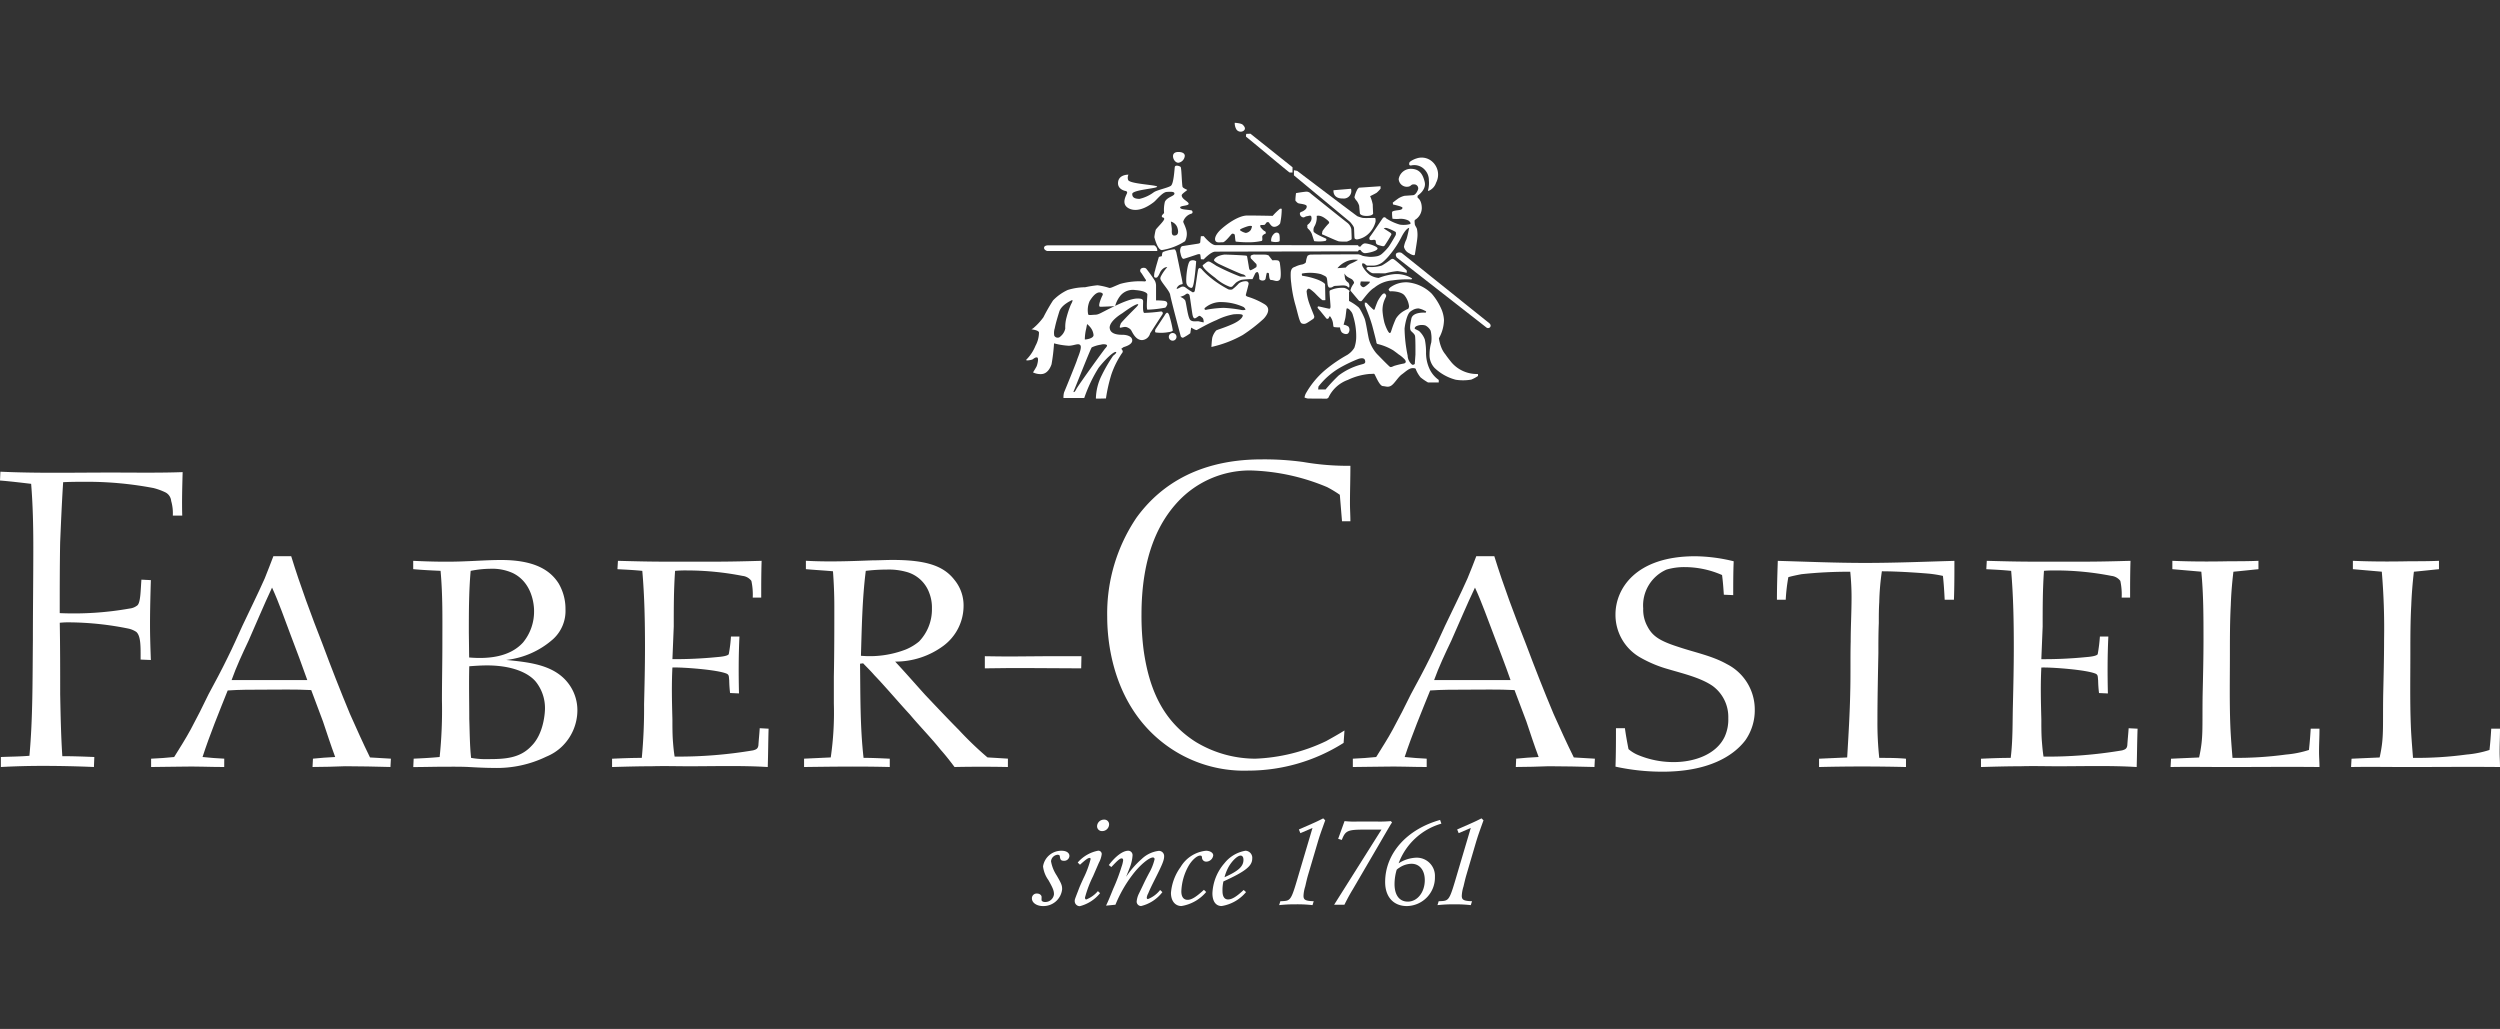 <svg xmlns="http://www.w3.org/2000/svg" xmlns:xlink="http://www.w3.org/1999/xlink" width="328" height="135" viewBox="0 0 328 135">
  <rect x="0" y="0" width="328" height="135" fill="#333333" stroke="none"/>
  <defs>
    <clipPath id="clip-path">
      <rect id="Rettangolo_1526" data-name="Rettangolo 1526" width="328" height="102.781" fill="#fff"/>
    </clipPath>
    <clipPath id="clip-LOGO_FB_HEADER">
      <rect width="328" height="135"/>
    </clipPath>
  </defs>
  <g id="LOGO_FB_HEADER" clip-path="url(#clip-LOGO_FB_HEADER)">
    <g id="Raggruppa_1851" data-name="Raggruppa 1851" transform="translate(0 16.11)">
      <g id="Raggruppa_1850" data-name="Raggruppa 1850" transform="translate(0 0)" clip-path="url(#clip-path)">
        <path id="Tracciato_9537" data-name="Tracciato 9537" d="M96.41,2.95c0-.389.3-.551.71-.551s.835.128.835.516a1,1,0,0,1-.835.9c-.413,0-.71-.482-.71-.867" transform="translate(57.489 1.43)" fill="#fff"/>
        <path id="Tracciato_9538" data-name="Tracciato 9538" d="M93.252,4.706s-1.279-.051-1.358,1.026c-.073.927.958,1.108.958,1.108s.252.018.235.236-.991,1.553.358,2.115c1.3.53,2.789-.621,3.132-.878S97.713,7,98.282,6.968c.541-.032.993-.051,1.01.2.024.369-.934.437-1.25,1.09a4.51,4.51,0,0,0-.107,1.488s-.284.257-.3.382c-.01.3.3.1.319.372s-1.02,1.22-1.121,1.453a6.613,6.613,0,0,0-.174.947c-.045-.19.361,1.665.975,1.7a7.843,7.843,0,0,0,3.052-1.168,2.063,2.063,0,0,0,.133-1.585c-.2-.642-.382-.833-.367-1.01a1.583,1.583,0,0,1,1.077-1.02c.241-.077.132-.409-.024-.436-.714-.109-1.432-.1-1.461-.369s1.135-.193,1.114-.493-.911-.586-.911-1.109c0-.2.72-.639.72-.7,0-.038-.583-.231-.619-.436-.1-.626-.123-2.46-.244-2.584s-.718-.316-.766.024-.142,2.189-.514,2.452S97.069,6.7,96.6,7a5.047,5.047,0,0,1-1.9.884c-.485-.018-.943-.1-.943-.645s3.268-.718,3.268-.958-3.628-.351-3.807-.884a.91.91,0,0,1,.04-.688m5.561,6.147s.107.642.128.964-.128.979.463.86.3-.937.243-1.1a1.246,1.246,0,0,0-.833-.722" transform="translate(54.793 2.102)" fill="#fff" fill-rule="evenodd"/>
        <path id="Tracciato_9539" data-name="Tracciato 9539" d="M86.288,10.074h13.987a.754.754,0,0,1,.388.736c-.291.021-14.464,0-14.464,0s-.4-.126-.386-.41c0-.322.476-.326.476-.326" transform="translate(51.169 6.007)" fill="#fff"/>
        <path id="Tracciato_9540" data-name="Tracciato 9540" d="M95.3,19.841c-.073-.958,1.657-1.957,1.657-1.957s1.687-1.261,2.054-1.189c.152.035-.275.449-.275.449s-1.919,1.9-1.984,2.1-.172.449-.1.524.589-.19.923-.042a.9.9,0,0,1,.246.121.831.831,0,0,1,.337.337c.15.263.579,1.245,1.408,1.221a1.175,1.175,0,0,0,1.049-.911c.042-.042.208-.306.426-.647.479-.745,1.207-1.863,1.207-1.863a.237.237,0,0,0-.2-.338,20.752,20.752,0,0,1-2.233.193c-.222-.172-.112-1.336-.129-1.558s-.19-.3-.5-.322c-.238-.006-.876-.128-2.945.851-.078.035-.152.072-.225.107a.093.093,0,0,0-.01.035h-.073c-1.8.864-2.015,1.1-2.5,1.124-.52.014-.888.107-.955-.048a2.929,2.929,0,0,1,.195-1.746c.3-.461.9-1.379,1.579-1.074.278.128.073.385.073.385s-.683,1.44-.26,1.44c.361,0,1.571-.062,1.872-.08a.461.461,0,0,0,.083-.035,3.858,3.858,0,0,1,.645-1.29,2.124,2.124,0,0,1,1.986-.789c1.29.1,1.584.434,1.592.567s-.168,1.976.021,2.008a14.817,14.817,0,0,0,2.339-.267.9.9,0,0,0,.263-.487c-.024-.156-.024-.335-.4-.4a8.744,8.744,0,0,0-1.082-.064V14.329a1.493,1.493,0,0,0-.15-.7,18.622,18.622,0,0,0-1.159-1.62.615.615,0,0,0-.658.014.367.367,0,0,0-.014.52c.094.08.576.905.645.955s-.035.211-.131.211a9.633,9.633,0,0,0-3.252.329c-1.113.461-1.154.525-1.414.525a8.293,8.293,0,0,0-1.552-.351,14.491,14.491,0,0,0-1.622.26,7.885,7.885,0,0,0-2.284.358,6.38,6.38,0,0,0-1.924,1.37,24.526,24.526,0,0,0-1.264,2.211,8.033,8.033,0,0,1-1.335,1.438,1.009,1.009,0,0,1-.233.129c-.042.027,1.034.11.987.471a3.66,3.66,0,0,1-.458,1.7,5.415,5.415,0,0,1-1.145,1.765c-.342.292.616.1.745.032s.417-.351.637-.251,0,.99-.113,1.2-.447.749-.447.749a2.27,2.27,0,0,0,1.13.22c.763-.056,1.141-.819,1.3-1.288A24.128,24.128,0,0,0,88,21.832a9.39,9.39,0,0,0,1.932.316c.715-.013,1.283-.394,1.526-.056s-.37,1.644-.453,1.951-1.587,4-1.69,4.225a2.378,2.378,0,0,0-.075.737h2.722a19.118,19.118,0,0,1,1.888-3.968c.908-1.154,1.941-2.106,2.236-2.074s-.337.5-.337.5a20.515,20.515,0,0,0-1.5,2.581,7.045,7.045,0,0,0-.758,3.028c0,.03,1.32-.011,1.32-.011a20.605,20.605,0,0,1,.722-3.183,11.772,11.772,0,0,1,1.422-2.817c.163-.142-.056-.509-.139-.479s.243-.222.322-.257,1.183-.3,1.121-.926-1.009-.677-1.162-.69-1.671.11-1.786-.851c0-.006-.013-.018-.013-.018Zm-2.45,0a1.878,1.878,0,0,1,.33.868c.062.5-1.044.637-1.141.613a6.254,6.254,0,0,1,.195-1.481c.048-.3.107-.538.107-.538a2.8,2.8,0,0,1,.509.538m.1,2.519A4.493,4.493,0,0,1,94.17,22c.319-.1.709-.038.771.072s-.112.3-.249.452-3.435,4.693-3.761,5.3c-.3.6-.428.4-.346.26s2.2-5.546,2.363-5.72M89.471,19.9a1.806,1.806,0,0,1-.615,1.012.5.5,0,0,1-.825-.086,1.984,1.984,0,0,1,.065-.979c.136-.7.421-1.619.594-2.181.289-.9,1.534-1.433,1.692-1.52.105.072-.016.308-.179.616a12.444,12.444,0,0,0-.563,1.673,4.7,4.7,0,0,0-.169,1.411Z" transform="translate(50.29 7.105)" fill="#fff" fill-rule="evenodd"/>
        <path id="Tracciato_9541" data-name="Tracciato 9541" d="M96.783,15.93s-.1-.3-.251-.319-.364.385-.364.385L94.976,17.8s-.109.343.038.4a5.307,5.307,0,0,0,1.338.01c.275-.042.84-.089.913-.267a14.543,14.543,0,0,0-.482-2.019" transform="translate(56.611 9.308)" fill="#fff"/>
        <path id="Tracciato_9542" data-name="Tracciato 9542" d="M96.067,17.789a.5.5,0,1,1,1.006,0,.5.5,0,1,1-1.006,0" transform="translate(57.284 10.295)" fill="#fff"/>
        <path id="Tracciato_9543" data-name="Tracciato 9543" d="M103.2,14.536a2.3,2.3,0,0,1,.749-.389,10.3,10.3,0,0,1,1.44-.093l.351-.733a.354.354,0,0,1,.276-.193c.188,0,.271.613.257.835s.369.31.524.275.292-.065.33-.334a5.77,5.77,0,0,1,.136-.659s.214-.069.276.077c.04.147,0,.865.307.851.322-.018.745.3,1.089-.008s.038-2.233.038-2.233a.467.467,0,0,0-.156-.284c-.136-.118-.819-.059-.819-.059l-.5-.646a2.311,2.311,0,0,0-.367-.1l-1.582-.011s-.326.059-.382.16a.435.435,0,0,0,.035.382c.069.045.441.461.686.69a.514.514,0,0,1,0,.413,3.8,3.8,0,0,1-.749.417c-.115-.018-.184-.121-.222-.4s-.216-1.28-.216-1.28,0-.163-.091-.222c-.072-.067-2.854-.16-2.854-.16a2.877,2.877,0,0,0-.975.267c-.329.2-.455.382-.437.5s.52.41.591.444c.354.177,2.859,1.333,3.153,1.378s.5.329.372.311c-.109-.016-.583-.01-.667-.006a28.755,28.755,0,0,1-3.17-1.433,8.971,8.971,0,0,0-.8-.495c-.152-.053-.246-.132-.568.121-.2.166-.444.3-.4.4.072.139.208.509,1.641,1.568a5.951,5.951,0,0,0,1.866,1.154.459.459,0,0,0,.361-.006Z" transform="translate(58.939 6.456)" fill="#fff"/>
        <path id="Tracciato_9544" data-name="Tracciato 9544" d="M95.355,13.963c.179-.211.276-.586.436-.777.4-.506.795-.458.795-.441a5.591,5.591,0,0,0-.843,1.218.577.577,0,0,0-.059.3c.086.437,1.18,1.544,1.28,2.082.131.763,1.4,5.494,1.4,5.494a.372.372,0,0,0,.284.163,5.708,5.708,0,0,0,.961-.592l.112-.744s.607.389.741.321,1.505-.862,2.592-1.306a8.242,8.242,0,0,1,2.244-.755c.645-.045,1.148-.032,1.189.128s-.212.65-1.328,1.153-2.064.752-2.158.849a2.323,2.323,0,0,0-.512.955c-.073.433-.109,1.2-.109,1.2a15.075,15.075,0,0,0,4.107-1.568,20.859,20.859,0,0,0,2.706-2.093s1.331-1.251.145-1.954a9.672,9.672,0,0,0-2.161-.967s-.319-.086-.281-.255c.043-.223.393-1.4.366-1.513s-.08-.275-.385-.275a1.559,1.559,0,0,0-.892.275,5.792,5.792,0,0,1-.881.808.933.933,0,0,1-.5-.016,14.92,14.92,0,0,1-1.935-1.212c-.227-.18-.428-.334-.594-.482a8.376,8.376,0,0,1-.926-.9.46.46,0,0,0-.326-.2c-.073,0-.168.086-.206.294-.013.065-.069.389-.131.8-.115.811-.275,1.849-.3,1.936a.282.282,0,0,1-.27.148,10.639,10.639,0,0,1-.966-.648.559.559,0,0,0-.42-.091c-.177.027-.654.364-.7.271s.215-.447.455-.525.3-.048.326-.148c0-.024-.072-.42-.18-.95h-.006c-.236-1.207-.645-3.13-.645-3.13s-.086-.356-.236-.418a5.1,5.1,0,0,0-1.515.353c-.139.086-.147.541-.147.541l-.394.105S95.066,12.78,95,13.13a2.371,2.371,0,0,0-.139.836.2.2,0,0,0,.188.153.274.274,0,0,0,.3-.153Zm6,6.023s-.358-.062-.642-.139c-.2-.053-.745.117-1.079-.156-.361-.265-.551-2.332-.7-2.6a1.367,1.367,0,0,0-.642-.45s.358-.129.469-.177.326-.243.439-.254a.347.347,0,0,1,.3.188c.053.1.327,2.228.4,2.58s.153.45.278.479.482-.287.591-.322.222.069.409.225c.219.16.184.629.184.629m5.47-1.655a1.213,1.213,0,0,1-.632,0,17.113,17.113,0,0,0-2.206-.254,15.007,15.007,0,0,0-2.243.239c-.209.094-.39-.1-.2-.254a3.219,3.219,0,0,1,2.284-.741,7.186,7.186,0,0,1,2.731.631c.148.07.335.351.267.378" transform="translate(56.558 6.201)" fill="#fff" fill-rule="evenodd"/>
        <path id="Tracciato_9545" data-name="Tracciato 9545" d="M98.8,11.431a.776.776,0,0,0-.781-.049c-.4.209-.618,2.6-.482,2.983a.793.793,0,0,0,.576.556c.166.021.284.01.444-1.113s.243-2.377.243-2.377" transform="translate(58.137 6.735)" fill="#fff"/>
        <path id="Tracciato_9546" data-name="Tracciato 9546" d="M100.083,9.315l-.37.014s-.073.607-.073.725c.01.184-.156.231-.3.252-.107.018-1.928.3-1.928.3a.418.418,0,0,0-.3.132,1.1,1.1,0,0,0-.067.84c.091.482.246.749.423.714s1.6-.512,1.762-.568c.281-.089.4-.032.413.038s.073.586.073.586l.37.021s.908-.985,1.488-1.015c.573-.008,18.745-.038,18.745-.038l.133-.185h.2s.244.42.591.42c.4,0,1.651-.284,1.651-.607,0-.3-1.236-.674-1.651-.674-.316,0-.591.42-.591.42h-.2l-.133-.184-18.689-.01c-.589,0-1.544-1.18-1.544-1.18" transform="translate(57.84 5.554)" fill="#fff"/>
        <path id="Tracciato_9547" data-name="Tracciato 9547" d="M108.613,7.083a9.11,9.11,0,0,1-.206,1.9c-.169.314-.8.672-1.162.287s-.249-.412-.359-.431-.206-.054-.3.073-.185.281-.3.281-.479.014-.479.014v.251s.382.482.568.544.148.311.148.311-.453.16-.465.405.073.479-.077.57a8,8,0,0,1-1.491.177,14.729,14.729,0,0,1-1.893-.088c-.1-.056-.105-.846-.163-.926s-.265-.174-.389-.065-.873,1.1-1.172,1.079-.864.139-.985-.254.243-.991.811-1.491c.544-.493,2.161-1.767,3.406-1.767s3.319.046,3.319.046a8.583,8.583,0,0,1,.963-.934.559.559,0,0,1,.225.011m-3.9,2.289s-.125-.16-.774.073-.88.356-.781.46a1.9,1.9,0,0,0,.744.342.967.967,0,0,0,.64-.375,1.411,1.411,0,0,0,.171-.5" transform="translate(59.549 4.212)" fill="#fff" fill-rule="evenodd"/>
        <path id="Tracciato_9548" data-name="Tracciato 9548" d="M105.6,10.109c.01-.148.035-.83-.107-.958-.121-.131-.4-.236-.688.086a1.175,1.175,0,0,0-.319.94,1.941,1.941,0,0,0,.549.088c.187,0,.533-.014.565-.156" transform="translate(62.291 5.381)" fill="#fff"/>
        <path id="Tracciato_9549" data-name="Tracciato 9549" d="M109.265,8.84c.107-.032.471-.118,1.076.308.589.42.607.549.516.674a7.043,7.043,0,0,0-.843,1.02c0,.148-.125.4,0,.441.142.03,2,.9,2.179.9a6.708,6.708,0,0,0,1.041.024c.171-.059.589-.236.61-.322s-.038-1.315-.038-1.315a1.459,1.459,0,0,0-.53-.832c-.471-.354-4.779-3.814-4.779-3.814a.785.785,0,0,0-.729-.252c-.554.054-1.218.18-1.218.18s-.142,1.012-.042,1.044c.077.038.171.235.39.3s1.058.11,1.058.388-.15.417-.413.589-.473.123-.488.375a.515.515,0,0,0,.477.493c.171-.018.195-.118.449-.16s.468-.139.556,0a.786.786,0,0,1-.118.76c-.174.3-.437.346-.389.5s-.072.193.1.377a1.992,1.992,0,0,1,.5.7c.077.257.281.864.3.931a4.611,4.611,0,0,0,1.486-.029c.131-.075.163-.249.054-.308s-1.54-.653-1.612-.923a.961.961,0,0,1,.131-.712,2.344,2.344,0,0,0,.275-1.331" transform="translate(63.488 3.376)" fill="#fff"/>
        <path id="Tracciato_9550" data-name="Tracciato 9550" d="M106.348,3.9v.674l7.357,6.1s.5.544.527.813.038,1.279.08,1.352a.376.376,0,0,0,.313.139,2.777,2.777,0,0,0,1.633-.867,3.316,3.316,0,0,0,.795-1.437c.018-.163.018-.447-.053-.5-.086-.051-1.421.049-1.713-.038a4.855,4.855,0,0,1-.61-.2c-.115-.053-7.906-5.956-7.906-5.956Z" transform="translate(63.415 2.325)" fill="#fff"/>
        <path id="Tracciato_9551" data-name="Tracciato 9551" d="M111.9,5.423A.994.994,0,0,1,110.826,6.7c-1.371.019-1.224-1.084-1.224-1.084Z" transform="translate(65.352 3.233)" fill="#fff"/>
        <path id="Tracciato_9552" data-name="Tracciato 9552" d="M114.751,5.215v.322a4.255,4.255,0,0,1-.511.532c-.231.148-.859.45-.859.45a4.814,4.814,0,0,1,.346,1.106c0,.3.048,1.186.048,1.186s-.072.281-.784.3-.926-.225-.947-.313-.1-1.026-.1-1.026a2.467,2.467,0,0,0-.308-.624,1.319,1.319,0,0,1-.313-.485,3.951,3.951,0,0,1,.391-1.044c.059-.077.2-.212.2-.212Z" transform="translate(66.38 3.109)" fill="#fff"/>
        <path id="Tracciato_9553" data-name="Tracciato 9553" d="M108.515,5.99V5.3L103,.9l-.556.018s-.077.361,0,.394,5.565,4.628,5.678,4.669a2.241,2.241,0,0,0,.4.011" transform="translate(61.064 0.535)" fill="#fff"/>
        <path id="Tracciato_9554" data-name="Tracciato 9554" d="M101.484,0a1.589,1.589,0,0,0,.228.888.683.683,0,0,0,.943.156c.334-.263.091-.583-.125-.792S101.484,0,101.484,0" transform="translate(60.514 0)" fill="#fff"/>
        <path id="Tracciato_9555" data-name="Tracciato 9555" d="M118.358,7.232a1.706,1.706,0,0,0,.991-1.071,2.266,2.266,0,0,0-.474-2.744,2.078,2.078,0,0,0-2.137-.428c-.208.056-.836.345-.888.535s-.059.4.225.37a1.855,1.855,0,0,1,1.831.608,1.975,1.975,0,0,1,.5,1.363,3.642,3.642,0,0,1-.081,1.172c-.083.195.032.195.032.195" transform="translate(69.062 1.705)" fill="#fff"/>
        <path id="Tracciato_9556" data-name="Tracciato 9556" d="M122.763,7.607s-.077-.236,0-.316c.1-.08,1.162-.8.9-1.807-.244-1.01-.685-1.665-1.735-1.7a1.611,1.611,0,0,0-1.671,1.342,1.075,1.075,0,0,0,1.047,1.012c.653,0,.473-.34.971-.314a.53.53,0,0,1,.543.589c-.018.142-.3.795-.659.828s-1.141.081-1.141.081a2.8,2.8,0,0,0-.809.346c-.332.236-.731.551-.731.551l.038.243s1.251.265,1.237.428-.083.211-.3.276-1.038.08-1.065.306a4.829,4.829,0,0,0,.054.86,4.411,4.411,0,0,0,.843.021,2.309,2.309,0,0,1,1.253.215c.2.158.343.318.231.457a3.213,3.213,0,0,1-1.363.077,6.54,6.54,0,0,1-1.8-.828.255.255,0,0,0-.436-.021c-.105.131-1.467,2.179-1.635,2.369s-.172.434-.01.492c.235.081.495-.1.666.035s-.118.49.444.65.642.184.774.054a16.222,16.222,0,0,0,.86-1.394c.057-.094.038-.2-.139-.319s-.836-.541-.836-.541a.615.615,0,0,1,.4-.053,6.029,6.029,0,0,1,1.154.514c.073.059.045.337.024.4s-.835,1.473-1.006,1.644a7.1,7.1,0,0,1-.817.84,1.452,1.452,0,0,1-.6.3,4.523,4.523,0,0,1-.964.089c-.109,0-.31-.03-.5-.053a2.543,2.543,0,0,1-.5-.1,2.181,2.181,0,0,0-.53-.182c-2.058,0-6.272.038-6.272.038a.831.831,0,0,0-.388.163,2.906,2.906,0,0,0-.212.83c-.032.125-.337.275-.476.3a3.248,3.248,0,0,0-.819.246c-.225.139-.581.08-.69.747a7.463,7.463,0,0,0,.059,1.44,16.6,16.6,0,0,0,.5,2.706c.346,1.154.571,2.473.875,2.594a.681.681,0,0,0,.6-.011c.129-.048.8-.506.907-.579a.351.351,0,0,0,.125-.388c-.056-.172-.493-1.213-.65-1.676a6.188,6.188,0,0,1-.338-1.58c.062-.18.134-.324.291-.324s.656.461.781.57c.1.112.9.95,1.055.95.177,0,.335-.014.335-.014l-.042-2.1s-.145-.254-.961-.584a9.717,9.717,0,0,0-2.042-.516s-.1-.26,0-.292a5.855,5.855,0,0,1,2.461.083c.729.319.659.337.744.452s.113.929.166,1.038c.072.139.048.314.37.273s.3-.214.642-.225c.326-.014.907-.069,1.049-.056a1.2,1.2,0,0,1,.444.1c.08.059.215.206.287.16a.694.694,0,0,0-.112-.639,1.137,1.137,0,0,1-.4-.433,4.4,4.4,0,0,1-.105-.763,1.22,1.22,0,0,0,.407.45c.3.2.559.247.71.461s.174.284.112.4a3.983,3.983,0,0,0-.327.544c-.038.16-.158.337-.083.434s1.087,1.293,1.087,1.293a.475.475,0,0,0,.3.059c.137-.027.961-1.339,1.7-1.761a4.268,4.268,0,0,1,2.407-.969,13.234,13.234,0,0,1,2.442-.128s.195-.07.088-.147a3.878,3.878,0,0,0-2.308-.544,7.655,7.655,0,0,0-2.04.5,2.6,2.6,0,0,1-1.2-.42,3.522,3.522,0,0,1-.959-1.186c-.035-.267,0-.292,0-.292a.357.357,0,0,1,.27.026c.129.062.278.252.369.252s.9.014,1.022-.016a2.243,2.243,0,0,0,1.038-.449,6.992,6.992,0,0,0,1.01-1.071h.006a12.535,12.535,0,0,0,1.4-2.149c.645-1.283,1.044-1.263,1.044-1.263s-.222,1.1-.37,1.52a3.339,3.339,0,0,0-.316.961,1.232,1.232,0,0,0,.71.857.674.674,0,0,0,.1.073c.423.231.594.187.611.113a.918.918,0,0,0,.027-.113c.059-.4.267-1.635.3-2.023a4.017,4.017,0,0,0-.042-1.25c-.083-.255-.267-.429-.284-.634s-.059-.452.018-.548a1.836,1.836,0,0,0,.9-1.582c-.018-1.014-.512-1.3-.512-1.3m-8.776,8.6a2.012,2.012,0,0,0-.694.532l-1.085.08a3.128,3.128,0,0,1,1-.8,2.8,2.8,0,0,1,1.7-.291,6.413,6.413,0,0,1-.911.477m2.449,2.374a.236.236,0,0,1-.069.212c-.088.078-.562.509-.75.524s-.444-.271-.423-.413.065-.34.065-.34Z" transform="translate(63.251 2.257)" fill="#fff" fill-rule="evenodd"/>
        <path id="Tracciato_9557" data-name="Tracciato 9557" d="M117.586,13.016a.958.958,0,0,0,0-.319c-.027-.069-1.263-1.156-1.526-1.346-.246-.195-.334-.212-.562-.083a10.2,10.2,0,0,1-1.162.787,4.642,4.642,0,0,1-1.576.2c-.6-.049-.476.267-.322.375s.461.471.843.447,1.425.032,1.51,0a10.3,10.3,0,0,1,1.58-.287,10.579,10.579,0,0,1,1.215.228" transform="translate(66.971 6.669)" fill="#fff"/>
        <path id="Tracciato_9558" data-name="Tracciato 9558" d="M115.484,10.722l11.5,9.223s.3.222.121.5a.346.346,0,0,1-.479.077L114.86,11.337s-.284-.372-.032-.584a.71.71,0,0,1,.656-.03" transform="translate(68.409 6.351)" fill="#fff"/>
        <path id="Tracciato_9559" data-name="Tracciato 9559" d="M129.966,25.138a4.373,4.373,0,0,1-3.469-1.523c-.343-.426-.6-.757-.784-1.033h0a3.377,3.377,0,0,1-.575-1,5.252,5.252,0,0,1-.289-1.127,5.087,5.087,0,0,0,.667-2.394,4.188,4.188,0,0,0-.268-1.253v-.006a8.067,8.067,0,0,0-1.342-2.2,5.2,5.2,0,0,0-3.18-1.488,3.516,3.516,0,0,0-2.291.69c-.059.081-.231.223-.163.316s.128.2.228.174,1.472-.021,1.885.6a2.819,2.819,0,0,1,.548,1.381c-.032.187-.065.314-.187.346a2.235,2.235,0,0,0-.354.174l.035,0h-.035a3.088,3.088,0,0,0-1.18,1.074,13.352,13.352,0,0,0-.594,1.555c-.051.1-.072.37-.243.332-.19-.027-.651-1.119-.728-1.571a8.565,8.565,0,0,1-.2-1.374,4.2,4.2,0,0,1,.051-.669c.153-.836.511-1.172.423-1.317s-.062-.268-.3-.247-.722.854-.79.985-.354.878-.382,1-.086.174-.184.139a10.055,10.055,0,0,1-.9-.9l-.239-.034v.353s.118.284.281.691a19.812,19.812,0,0,1,.677,1.922c.212.784.551,2.115.551,2.174s.032.26.147.291a7.117,7.117,0,0,1,2.091.848c.26.193.514.374.733.554h.013a4.481,4.481,0,0,1,.745.632c.185.236.2.429-.083.527a11.515,11.515,0,0,0-1.325.322c-.291.142-.409.174-.517.126s-1.141-1.1-1.647-1.627h-.01c-.077-.091-.147-.168-.185-.209a5.094,5.094,0,0,1-.908-1.7c-.152-.548-.42-2.39-.583-2.789a9.312,9.312,0,0,0-.52-1.085,2.1,2.1,0,0,0-.267-.4,7.09,7.09,0,0,0-1.263-.843v-1.2s.132-.027.059-.121a1.534,1.534,0,0,0-.691-.393,3.971,3.971,0,0,0-1.376.144c-.324.121-.535.163-.544.294-.035.126.148,1.968.121,2.051-.011.072,0,.243-.156.243s-1.384-.326-1.457-.3-.128.169,0,.287c.027.024.1.118.216.252h.01l.849,1.049a.232.232,0,0,0,.212.03c.118-.048.174-.367.263-.329a1.974,1.974,0,0,1,.369.795c.054.228.038.571.139.621a4.913,4.913,0,0,0,.808.051,1.268,1.268,0,0,0,.208.624c.188.195.615.351.848.163a.717.717,0,0,0,.051-.888,1.357,1.357,0,0,0-.642-.252s.225-.771.257-1.041c.024-.18.072-.563.1-.83a1.272,1.272,0,0,1,.045-.246s.021-.035.129-.021a.786.786,0,0,1,.332.254v.013a1.271,1.271,0,0,1,.361.632A8.974,8.974,0,0,1,114,20.254a4.428,4.428,0,0,1-.243,1.44,2.79,2.79,0,0,1-.852.889l-.038.03a18.764,18.764,0,0,0-2.945,2.011,11.337,11.337,0,0,0-2.572,3.14c-.2.527-.1.479-.1.479a1.927,1.927,0,0,0,.417.118l2.466.016s.195-.069.225-.148a4.5,4.5,0,0,1,2.549-2.316,8.234,8.234,0,0,1,2.921-.785c.42.011.447-.054.548.011s.642,1.544,1.108,1.585.7.2,1.116-.062c.428-.271.9-1.124,1.392-1.475s.932-.817,1.425-.817.375.16.452.273a4.027,4.027,0,0,0,.575.943,7.352,7.352,0,0,0,.969.662h1.414v-.326a3.686,3.686,0,0,1-1.162-1.352,4.983,4.983,0,0,1-.5-1.989c0-.038-.006-.065-.006-.1A8.4,8.4,0,0,0,123,20.611a2.877,2.877,0,0,0-.757-1.109c-.222-.129-.548-.275-.548-.275s-.11-.174.2-.364a1.741,1.741,0,0,1,1.17-.094,1.6,1.6,0,0,1,.7.7,4.3,4.3,0,0,1,.08,1.537,5.719,5.719,0,0,0-.225,1.579v.01a2.453,2.453,0,0,0,.67,1.759,6.314,6.314,0,0,0,2.765,1.539,6.143,6.143,0,0,0,2.046-.019,5.051,5.051,0,0,0,.884-.476ZM114.574,23.92a8.527,8.527,0,0,0-2.88,1.416,21.572,21.572,0,0,0-1.716,1.837h-.972l.038-.385a9.757,9.757,0,0,1,2.765-2.438,19.1,19.1,0,0,1,2.418-1.167s.776-.318.918.136-.113.476-.571.6m8.582-6.819-.065.021.01-.024c-.294-.024-1.7-.07-1.869.79-.228,1.1-.166,1.339-.1,1.513s.5.42.579.728.059,2.386.059,2.386v.077l-.088,1.231s-.187.177-.356.085a1.612,1.612,0,0,1-.579-1.159c0-.045-.021-.1-.029-.156a18.971,18.971,0,0,1-.375-3.41c.085-.768.351-1.963.789-2.252.072-.051.131-.089.177-.125h.016a1.51,1.51,0,0,1,.854-.267,2.836,2.836,0,0,1,.771.273h0c.142.064.235.118.235.118l-.083.168c.029,0,.056,0,.056,0" transform="translate(63.936 7.818)" fill="#fff"/>
        <path id="Tracciato_9560" data-name="Tracciato 9560" d="M12.322,67.422c-2.241-.1-4.541-.148-6.781-.148-1.849,0-3.632.051-5.426.148V66.111c1.228-.056,2.514-.056,3.747-.163.453-4.993.4-10.047.453-15.146,0-4.063.056-8.069.056-12.183,0-2.747-.056-5.55-.284-8.35-1.342-.16-2.744-.326-4.087-.436l.053-1.156c4.87.225,9.637.112,14.445.112,3.194,0,6.275.057,9.466-.056-.053,1.922-.109,3.842-.053,5.708H22.672a5.788,5.788,0,0,0-.214-1.924,1.4,1.4,0,0,0-.792-1.146,8.415,8.415,0,0,0-1.518-.548A46.464,46.464,0,0,0,11.423,30c-1.012,0-2.077,0-3.138.053-.171,2.635-.281,5.265-.393,7.9-.056,3.079-.056,6.2-.056,9.279a41.846,41.846,0,0,0,9.152-.6,1.954,1.954,0,0,0,1.065-.444c.391-.439.391-1.864.5-3.347l1.239.061c-.056,1.916-.109,3.893-.109,5.87,0,1.534.053,3.015.109,4.61l-1.344-.056c0-1.647.049-3.073-.562-3.627a3.075,3.075,0,0,0-1.006-.431,40.129,40.129,0,0,0-7.694-.825,11.562,11.562,0,0,0-1.346.053c.056,3.129.056,6.261.056,9.386C7.948,60.567,8,63.308,8.176,66c1.4,0,2.794.053,4.2.109Z" transform="translate(0 17.1)" fill="#fff"/>
        <path id="Tracciato_9561" data-name="Tracciato 9561" d="M22.011,63.279c-2,0-3.711-.1-5.707-.048-1.311,0-2.57.048-3.884.048V62.187c1.026-.053,2.053-.109,3.023-.219.744-1.205,1.485-2.353,2.173-3.622.8-1.478,1.6-3.073,2.337-4.61.857-1.588,1.714-3.178,2.513-4.829.69-1.374,1.311-2.8,1.94-4.173.974-2.085,2-4.114,2.92-6.2.389-.993.789-1.981,1.135-2.912H30.8c1.2,3.9,2.628,7.739,4.11,11.53,1.141,3.071,2.345,6.144,3.6,9.166.857,1.919,1.713,3.839,2.629,5.705l2.741.161-.059,1.092c-2-.048-3.938-.1-5.935-.1-1.488.049-2.744.1-4.288.1l.056-1.092c1.026-.109,1.834-.161,2.916-.219-.571-1.534-1.082-3.122-1.6-4.66l-1.544-4.12c-2.107-.112-4.219-.056-6.334-.056-1.54,0-3.084,0-4.624.107-1.141,2.862-2.342,5.772-3.3,8.729,1.02.11,1.821.166,2.848.219Zm10.9-11.406c-.69-1.978-1.419-3.895-2.171-5.876-.795-2.085-1.537-4.275-2.454-6.257-1.082,2.3-2.059,4.668-3.084,6.973-.8,1.7-1.6,3.4-2.222,5.161Z" transform="translate(7.406 21.243)" fill="#fff"/>
        <path id="Tracciato_9562" data-name="Tracciato 9562" d="M34.02,62c1.138-.053,2.275-.107,3.41-.219a59.685,59.685,0,0,0,.3-7.405c0-2.525.056-5,.056-7.466,0-3.181.059-6.313-.236-9.552-1.2-.056-2.4-.109-3.59-.222V36.045c2.331.109,4.658.163,6.993.053,1.5-.053,2.99-.163,4.548-.163,4.427,0,6.459,1.37,7.538,3.073a6.59,6.59,0,0,1,.9,3.4,5,5,0,0,1-1.617,3.9,11.109,11.109,0,0,1-6.16,2.741c3.229.326,6.7.659,8.492,3.573A5.815,5.815,0,0,1,55.5,55.7a6.63,6.63,0,0,1-2.037,4.719,6.453,6.453,0,0,1-2.034,1.314,14.84,14.84,0,0,1-6.937,1.481c-1.02,0-2.1-.057-3.114-.113s-2.032-.046-3.111-.046c-1.437,0-2.872.046-4.3.046ZM41.3,48.724c2.511.219,5.343-.053,7.076-1.975a6.386,6.386,0,0,0,1.44-4.176c0-.656-.19-3.678-2.816-4.937a6.572,6.572,0,0,0-2.929-.551,13.732,13.732,0,0,0-2.573.275c-.239,2.695-.239,5.435-.239,8.124Zm.018,8.124c.059,1.7.059,3.4.236,5.047a10.839,10.839,0,0,0,2.278.163c2.152,0,4.125-.109,5.617-1.7,1.678-1.644,1.8-4.5,1.8-4.936a5.548,5.548,0,0,0-1.2-3.513c-.9-1.1-2.99-2.144-6.4-2.144-.779,0-1.556.054-2.334.113-.059,2.3,0,4.663,0,6.969" transform="translate(20.253 21.427)" fill="#fff"/>
        <path id="Tracciato_9563" data-name="Tracciato 9563" d="M70.842,58.025c-.053,1.754-.053,3.229-.11,5.03-3.32-.209-6.981-.1-10.355-.1-1.631,0-3.261-.053-4.891,0-1.745,0-3.43.051-5.18.1v-1.09c1.283-.057,2.567-.11,3.9-.11a68.885,68.885,0,0,0,.3-7.024c.059-2.468.12-4.937.12-7.466,0-3.344-.061-6.695-.353-10.045-1.047-.109-2.155-.163-3.261-.219l.065-1.1c2.03.056,4.071.109,6.109.109h6.688c2.037,0,4.024-.053,6.053-.109-.053,1.7-.053,3.122-.053,4.822H68.761a8.41,8.41,0,0,0-.177-2.189,1.663,1.663,0,0,0-1.162-.656,37.978,37.978,0,0,0-7.274-.715,15.648,15.648,0,0,0-1.574.053c-.174,2.417-.174,4.835-.174,7.3L58.225,48.9a55.611,55.611,0,0,0,5.878-.271c.7-.054,1.4-.166,1.515-.385a18.367,18.367,0,0,0,.286-2.31h1.113c-.118,2.529-.118,4.942-.059,7.464l-1.168-.054a15.4,15.4,0,0,1-.112-1.643c-.059-.5,0-.714-.3-.88-1.218-.549-5.991-.878-7.155-.822-.117,2.248-.061,4.5,0,6.805,0,.875,0,1.815.056,2.691.056.765.118,1.478.236,2.19a58.7,58.7,0,0,0,10.29-.816c.412-.11.642-.219.7-.662.059-.878.118-1.363.174-2.244Z" transform="translate(29.997 21.469)" fill="#fff"/>
        <path id="Tracciato_9564" data-name="Tracciato 9564" d="M183.364,58.025c-.065,1.754-.065,3.229-.118,5.03-3.312-.209-6.979-.1-10.354-.1-1.631,0-3.264-.053-4.888,0-1.745,0-3.435.051-5.186.1v-1.09c1.28-.057,2.557-.11,3.9-.11.291-2.356.228-4.666.291-7.024.059-2.468.115-4.937.115-7.466,0-3.344-.056-6.695-.346-10.045-1.046-.109-2.149-.163-3.261-.219l.062-1.1c2.034.056,4.072.109,6.106.109h6.695c2.038,0,4.023-.053,6.056-.109-.053,1.7-.053,3.122-.053,4.822h-1.106a8.562,8.562,0,0,0-.177-2.189,1.689,1.689,0,0,0-1.165-.656,38,38,0,0,0-7.277-.715c-.52,0-1.047,0-1.576.053-.172,2.417-.172,4.835-.172,7.3l-.174,4.288a55.519,55.519,0,0,0,5.876-.271c.707-.054,1.4-.166,1.52-.385a20.331,20.331,0,0,0,.287-2.31h1.108c-.118,2.529-.118,4.942-.059,7.464l-1.165-.054a16.289,16.289,0,0,1-.115-1.643c-.056-.5,0-.714-.292-.88-1.224-.549-5.994-.878-7.159-.822-.118,2.248-.059,4.5,0,6.805,0,.875,0,1.815.056,2.691.062.765.118,1.478.231,2.19a58.867,58.867,0,0,0,10.3-.816c.4-.11.639-.219.691-.662.059-.878.118-1.363.177-2.244Z" transform="translate(97.087 21.469)" fill="#fff"/>
        <path id="Tracciato_9565" data-name="Tracciato 9565" d="M92.828,63.095q-3.5-.072-7,0c-.573-.76-1.159-1.523-1.8-2.238-1.283-1.6-2.738-3.076-4.077-4.669-1.571-1.7-3.082-3.51-4.658-5.158-.468-.548-.991-1.044-1.457-1.54l-.405.053c.053,4.117,0,8.293.461,12.352,1.165,0,2.331.056,3.438.11v1.09c-3.782-.1-7.507-.048-11.243,0V62l3.5-.163a40.779,40.779,0,0,0,.407-7.076v-3.52c.062-3.07.062-6.141.062-9.276,0-1.478-.062-3.015-.177-4.551-1.221-.112-2.386-.168-3.553-.278v-1.1c2.912.163,5.828.056,8.735-.056.875,0,1.753-.054,2.626-.054,4.545,0,6.754.825,8.146,2.639a5.263,5.263,0,0,1,1.18,3.45,6.545,6.545,0,0,1-2.628,5.167,10.55,10.55,0,0,1-6.35,2.082c1.339,1.429,2.621,2.907,3.96,4.388,1.457,1.537,2.912,3.081,4.43,4.613a44.23,44.23,0,0,0,3.723,3.569c.875.053,1.813.109,2.685.163ZM73.548,48.5a13.1,13.1,0,0,0,5.879-.822,6.852,6.852,0,0,0,1.746-1.05A6.073,6.073,0,0,0,82.862,42.3a5.326,5.326,0,0,0-.343-2.027,4.41,4.41,0,0,0-3.092-2.8,8.523,8.523,0,0,0-2.559-.278,21.592,21.592,0,0,0-2.685.166c-.465,3.678-.524,7.464-.635,11.142" transform="translate(39.407 21.427)" fill="#fff"/>
        <path id="Tracciato_9566" data-name="Tracciato 9566" d="M80.944,43.843c2.581.059,5.2.027,7.827,0h4.85l-.035,1.592c-4.142,0-8.392-.089-12.641,0Z" transform="translate(48.266 26.143)" fill="#fff"/>
        <path id="Tracciato_9567" data-name="Tracciato 9567" d="M122.016,64.862A23.4,23.4,0,0,1,109.509,68.5a17.289,17.289,0,0,1-11.468-3.871C91.292,59.149,91,50.564,91,48.273a22.43,22.43,0,0,1,3.863-12.991c2.249-3.079,6.89-7.618,16.4-7.618a37.6,37.6,0,0,1,5.429.34,34.191,34.191,0,0,0,5.295.5h.919c0,1.679-.056,3.3-.056,4.929,0,.784.056,1.564.056,2.351h-1.1l-.287-3.472a14.873,14.873,0,0,0-1.667-1.009,27.766,27.766,0,0,0-10.033-2.185,12.905,12.905,0,0,0-9.476,4.031c-2.481,2.635-4.845,7-4.845,14.9a34.854,34.854,0,0,0,.286,4.684c.7,4.926,2.425,9.217,6.859,12.018a15.149,15.149,0,0,0,7.782,2.182,23.56,23.56,0,0,0,9.286-2.3c.8-.445,1.6-.889,2.418-1.4Z" transform="translate(54.266 16.496)" fill="#fff"/>
        <path id="Tracciato_9568" data-name="Tracciato 9568" d="M120.881,63.279c-2.018,0-3.75-.1-5.772-.048-1.325,0-2.591.048-3.919.048V62.187c1.036-.053,2.077-.109,3.062-.219.739-1.205,1.5-2.353,2.182-3.622.809-1.478,1.617-3.073,2.37-4.61.86-1.588,1.722-3.178,2.532-4.829.69-1.374,1.328-2.8,1.96-4.173.982-2.085,2.018-4.114,2.937-6.2.405-.993.809-1.981,1.153-2.912h2.366c1.207,3.9,2.653,7.739,4.152,11.53,1.151,3.071,2.355,6.144,3.625,9.166.86,1.919,1.727,3.839,2.653,5.705l2.765.161-.056,1.092c-2.014-.048-3.978-.1-6-.1-1.5.049-2.771.1-4.32.1l.049-1.092c1.044-.109,1.855-.161,2.948-.219-.579-1.534-1.093-3.122-1.609-4.66l-1.555-4.12c-2.137-.112-4.267-.056-6.408-.056-1.55,0-3.106,0-4.661.107-1.153,2.862-2.369,5.772-3.344,8.729,1.034.11,1.853.166,2.889.219Zm11-11.406c-.686-1.978-1.44-3.895-2.185-5.876-.811-2.085-1.558-4.275-2.481-6.257-1.1,2.3-2.077,4.668-3.111,6.973-.808,1.7-1.617,3.4-2.251,5.161Z" transform="translate(66.302 21.243)" fill="#fff"/>
        <path id="Tracciato_9569" data-name="Tracciato 9569" d="M146.993,40.673c-.056-.822-.115-1.7-.233-2.581a12.208,12.208,0,0,0-4.877-1.041,8.231,8.231,0,0,0-2.414.327,5.134,5.134,0,0,0-3.054,5.108,4.518,4.518,0,0,0,.532,2.305c.648,1.264,1.529,1.92,4.117,2.742,2.106.712,4.4,1.153,6.334,2.248a6.672,6.672,0,0,1,3.652,5.929,6.865,6.865,0,0,1-1.237,4.066c-1.588,2.082-4.875,4.117-10.868,4.117a28.913,28.913,0,0,1-6.168-.662c.062-1.7.062-3.4.062-5.043h1.175c.115.878.289,1.81.469,2.741a4.653,4.653,0,0,0,1.114.714,12,12,0,0,0,4.873.988c2.529,0,5.515-.932,6.642-3.347a5.467,5.467,0,0,0,.465-2.417,5.041,5.041,0,0,0-2.053-4.222c-1.588-1.1-3.994-1.654-5.817-2.2a16.152,16.152,0,0,1-3.584-1.481,6.435,6.435,0,0,1-3.347-5.708c0-3.3,2.584-7.629,10.454-7.629a22,22,0,0,1,5.055.659c-.062,1.478-.062,2.963-.062,4.441Z" transform="translate(79.175 21.243)" fill="#fff"/>
        <path id="Tracciato_9570" data-name="Tracciato 9570" d="M168.057,41.105c-.053-1.038-.112-2.082-.231-3.126a16.7,16.7,0,0,0-1.67-.278c-.524-.051-3.861-.326-6.34-.326a32.606,32.606,0,0,0-.343,4.063c-.059.932-.059,1.807-.059,2.744-.056,1.314-.056,2.629-.056,3.951-.059,3.023-.124,6.036-.124,9a42.9,42.9,0,0,0,.239,4.723c1.148,0,2.358,0,3.507.109v1.089c-3.858-.094-7.6-.094-11.406,0V61.964c1.213-.056,2.42-.109,3.691-.164.172-2.91.35-5.817.405-8.727.056-2.141,0-4.339.056-6.479,0-1.922.113-3.837.113-5.814,0-1.1-.057-2.2-.169-3.347a58.692,58.692,0,0,0-6.4.322c-.572.113-1.151.225-1.724.388a23.192,23.192,0,0,0-.343,2.963h-1.154c0-1.753.059-3.4.113-5.1,3.868.109,7.661.271,11.465.271,3.92,0,7.841-.163,11.707-.271,0,1.7,0,3.4-.062,5.1Z" transform="translate(87.085 21.469)" fill="#fff"/>
        <path id="Tracciato_9571" data-name="Tracciato 9571" d="M197.939,58.025c0,1.148-.059,1.911-.059,3.059,0,.659.059,1.322.059,1.971-4.1-.046-8.124,0-12.162,0-2.476,0-4.9-.046-7.378,0l.062-1.09c1.2-.057,2.471-.11,3.684-.163.576-2.632.4-3.679.461-8.183.056-2.414.115-4.826.115-7.292,0-2.969,0-5.986-.286-8.9l-3.8-.33V36c2.535.109,5.009.109,7.55.056,1.322,0,2.43,0,3.746-.056v1.1c-1.151.11-2.077.219-3.285.33-.179,1.483-.294,2.91-.346,4.39-.115,2.141-.115,4.281-.115,6.425,0,3.126-.062,6.257.056,9.383.059,1.429.168,2.8.286,4.225a48.056,48.056,0,0,0,7.03-.437,13.419,13.419,0,0,0,3-.6c.109-1.044.168-1.758.23-2.792Z" transform="translate(106.378 21.469)" fill="#fff"/>
        <path id="Tracciato_9572" data-name="Tracciato 9572" d="M212.775,58.025c0,1.148-.053,1.911-.053,3.059,0,.659.053,1.322.053,1.971-4.1-.046-8.124,0-12.159,0-2.479,0-4.9-.046-7.381,0l.062-1.09c1.212-.057,2.477-.11,3.687-.163.583-2.632.4-3.679.465-8.183.056-2.414.118-4.826.118-7.292a87.99,87.99,0,0,0-.3-8.9l-3.794-.33V36c2.535.109,5.009.109,7.541.056,1.327,0,2.43,0,3.754-.056v1.1c-1.153.11-2.082.219-3.29.33-.172,1.483-.287,2.91-.346,4.39-.118,2.141-.118,4.281-.118,6.425,0,3.126-.059,6.257.062,9.383.056,1.429.177,2.8.286,4.225a48.249,48.249,0,0,0,7.035-.437,13.389,13.389,0,0,0,3-.6c.112-1.044.168-1.758.228-2.792Z" transform="translate(115.225 21.469)" fill="#fff"/>
        <path id="Tracciato_9573" data-name="Tracciato 9573" d="M86.074,66.256c-.022.177.193.3.471.3a1.147,1.147,0,0,0,1.161-1.012c0-.452-.123-.792-.734-1.868a3.834,3.834,0,0,1-.7-1.793A2.421,2.421,0,0,1,88.7,59.831c.642,0,1.034.275,1.034.691a.678.678,0,0,1-.69.627c-.413,0-.52-.115-.573-.627-.018-.1-.148-.166-.284-.166a.947.947,0,0,0-.868.856,4.9,4.9,0,0,0,.742,1.86c.626,1.076.715,1.3.715,1.807a2.46,2.46,0,0,1-2.514,2.209c-.836,0-1.451-.444-1.451-1a.62.62,0,0,1,.7-.639c.319,0,.587.222.57.468Z" transform="translate(50.575 35.677)" fill="#fff"/>
        <path id="Tracciato_9574" data-name="Tracciato 9574" d="M91.659,66.919A5.016,5.016,0,0,1,89,68.628.665.665,0,0,1,88.332,68c0-.239-.032-.153.423-1.33.228-.6.267-.7.728-1.71a12.489,12.489,0,0,0,.934-2.511.132.132,0,0,0-.142-.15c-.209,0-.524.239-1.253.892l-.3-.287a4.71,4.71,0,0,1,2.671-1.552.435.435,0,0,1,.482.441,3.156,3.156,0,0,1-.37,1.13c-.086.2.16-.37-.763,1.765A14.873,14.873,0,0,0,89.678,67.5c0,.156.073.26.174.246a3.891,3.891,0,0,0,1.52-1.093Zm1.183-9.051a.9.9,0,0,1-.9.908.634.634,0,0,1-.677-.675.9.9,0,0,1,.924-.827.611.611,0,0,1,.651.594" transform="translate(52.672 34.152)" fill="#fff"/>
        <path id="Tracciato_9575" data-name="Tracciato 9575" d="M90.907,67.034c.346-.739.434-.961.947-2.227a23.952,23.952,0,0,0,1.085-2.869,3.956,3.956,0,0,0,.212-.854c0-.152-.07-.252-.2-.252-.212,0-.533.267-1.221,1.006a.508.508,0,0,0-.125.139l-.337-.268c.908-1.186,1.845-1.879,2.552-1.879a.571.571,0,0,1,.563.621,5.165,5.165,0,0,1-.351,1.556c-.073.208-.145.358-.492,1.245a11.811,11.811,0,0,1,2.046-2.34,3.9,3.9,0,0,1,2.224-1.062.679.679,0,0,1,.717.722c0,.495-.231,1.068-1.293,3.162-.351.706-.6,1.212-.787,1.679a1.589,1.589,0,0,0-.2.568c0,.126.056.188.163.188A3.751,3.751,0,0,0,98,64.98l.3.281a5,5,0,0,1-2.8,1.826.588.588,0,0,1-.578-.573,2.915,2.915,0,0,1,.311-1.082c.819-1.682.61-1.319,1.287-2.612a6.924,6.924,0,0,0,.753-1.868.211.211,0,0,0-.212-.238c-.524,0-1.775,1.044-2.747,2.358a16.952,16.952,0,0,0-2.174,3.841Z" transform="translate(54.207 35.676)" fill="#fff"/>
        <path id="Tracciato_9576" data-name="Tracciato 9576" d="M100.863,65.243a5.366,5.366,0,0,1-3.244,1.842c-.832,0-1.378-.674-1.378-1.724A6.681,6.681,0,0,1,97.5,61.976a4.393,4.393,0,0,1,3.336-2.144c.549,0,.951.271.951.6a.935.935,0,0,1-.937.828.545.545,0,0,1-.535-.5c-.013-.222-.062-.294-.239-.294-.433,0-1.1.616-1.524,1.352a7.336,7.336,0,0,0-.948,3.344c0,.71.287,1.109.828,1.109.508,0,1.143-.391,2.134-1.314Z" transform="translate(57.388 35.677)" fill="#fff"/>
        <path id="Tracciato_9577" data-name="Tracciato 9577" d="M104.06,65.257a5.241,5.241,0,0,1-3.2,1.829c-.769,0-1.21-.624-1.21-1.673a6.406,6.406,0,0,1,1.591-3.96A4.462,4.462,0,0,1,104,59.83a.928.928,0,0,1,.872,1.047c0,.961-.927,1.686-3.778,2.98a5.1,5.1,0,0,0-.121,1.272c0,.71.263,1.093.725,1.093.506,0,1.1-.351,2.053-1.245Zm-.337-4.238c0-.343-.139-.552-.375-.552-.394,0-1.074.642-1.539,1.419a5.8,5.8,0,0,0-.57,1.419c1.842-.825,2.484-1.419,2.484-2.286" transform="translate(59.419 35.676)" fill="#fff"/>
        <path id="Tracciato_9578" data-name="Tracciato 9578" d="M107.917,59.112l-.195-.485,1.683-.739c.659-.287,1.006-.465,1.51-.718l.263.254c-.587,1.639-.726,2-1.031,3.049L109.1,64.014c-.231.8-.231.71-.544,2.085a4.712,4.712,0,0,0-.228,1.237c0,.528.263.67,1.339.706l-.156.512a17.6,17.6,0,0,0-2.165-.107,19.107,19.107,0,0,0-2.214.107l.16-.512c1.461-.067,1.346.1,2.6-4.166l1.617-5.447Z" transform="translate(62.691 34.089)" fill="#fff"/>
        <path id="Tracciato_9579" data-name="Tracciato 9579" d="M115.867,58.509h-2.106c-2.353,0-2.616.118-3.1,1.357l-.477-.147.838-2.324a11.285,11.285,0,0,0,1.716.056h2.442a15.743,15.743,0,0,0,1.912-.056l.16.174c-.211.354.314-.6-1.7,2.875l-3.378,5.787c-.525.867-.779,1.349-1.17,2.134h-1.349Z" transform="translate(65.383 34.224)" fill="#fff"/>
        <path id="Tracciato_9580" data-name="Tracciato 9580" d="M121.226,57.784a8.5,8.5,0,0,0-5.613,5.209,4.6,4.6,0,0,1,2.316-.742,2.387,2.387,0,0,1,2.45,2.513A3.746,3.746,0,0,1,116.7,68.6c-1.756,0-2.853-1.2-2.853-3.149,0-3.729,2.814-6.917,7.209-8.152Zm-6.147,7.926c0,1.464.645,2.307,1.742,2.307,1.255,0,2.227-1.231,2.227-2.817,0-1.314-.686-2.15-1.751-2.15a2.955,2.955,0,0,0-1.35.369c-.1.054-.2.125-.364.228-.166.121-.228.192-.228.208a6.635,6.635,0,0,0-.275,1.856" transform="translate(67.884 34.166)" fill="#fff"/>
        <path id="Tracciato_9581" data-name="Tracciato 9581" d="M120.928,59.112l-.2-.485,1.679-.739c.659-.287,1.012-.465,1.512-.718l.265.254c-.587,1.639-.723,2-1.034,3.049l-1.041,3.542c-.228.8-.228.71-.548,2.085a4.669,4.669,0,0,0-.227,1.237c0,.528.262.67,1.344.706l-.16.512a17.752,17.752,0,0,0-2.166-.107,18.874,18.874,0,0,0-2.206.107l.156-.512c1.454-.067,1.346.1,2.6-4.166l1.614-5.447Z" transform="translate(70.451 34.089)" fill="#fff"/>
      </g>
    </g>
  </g>
</svg>
